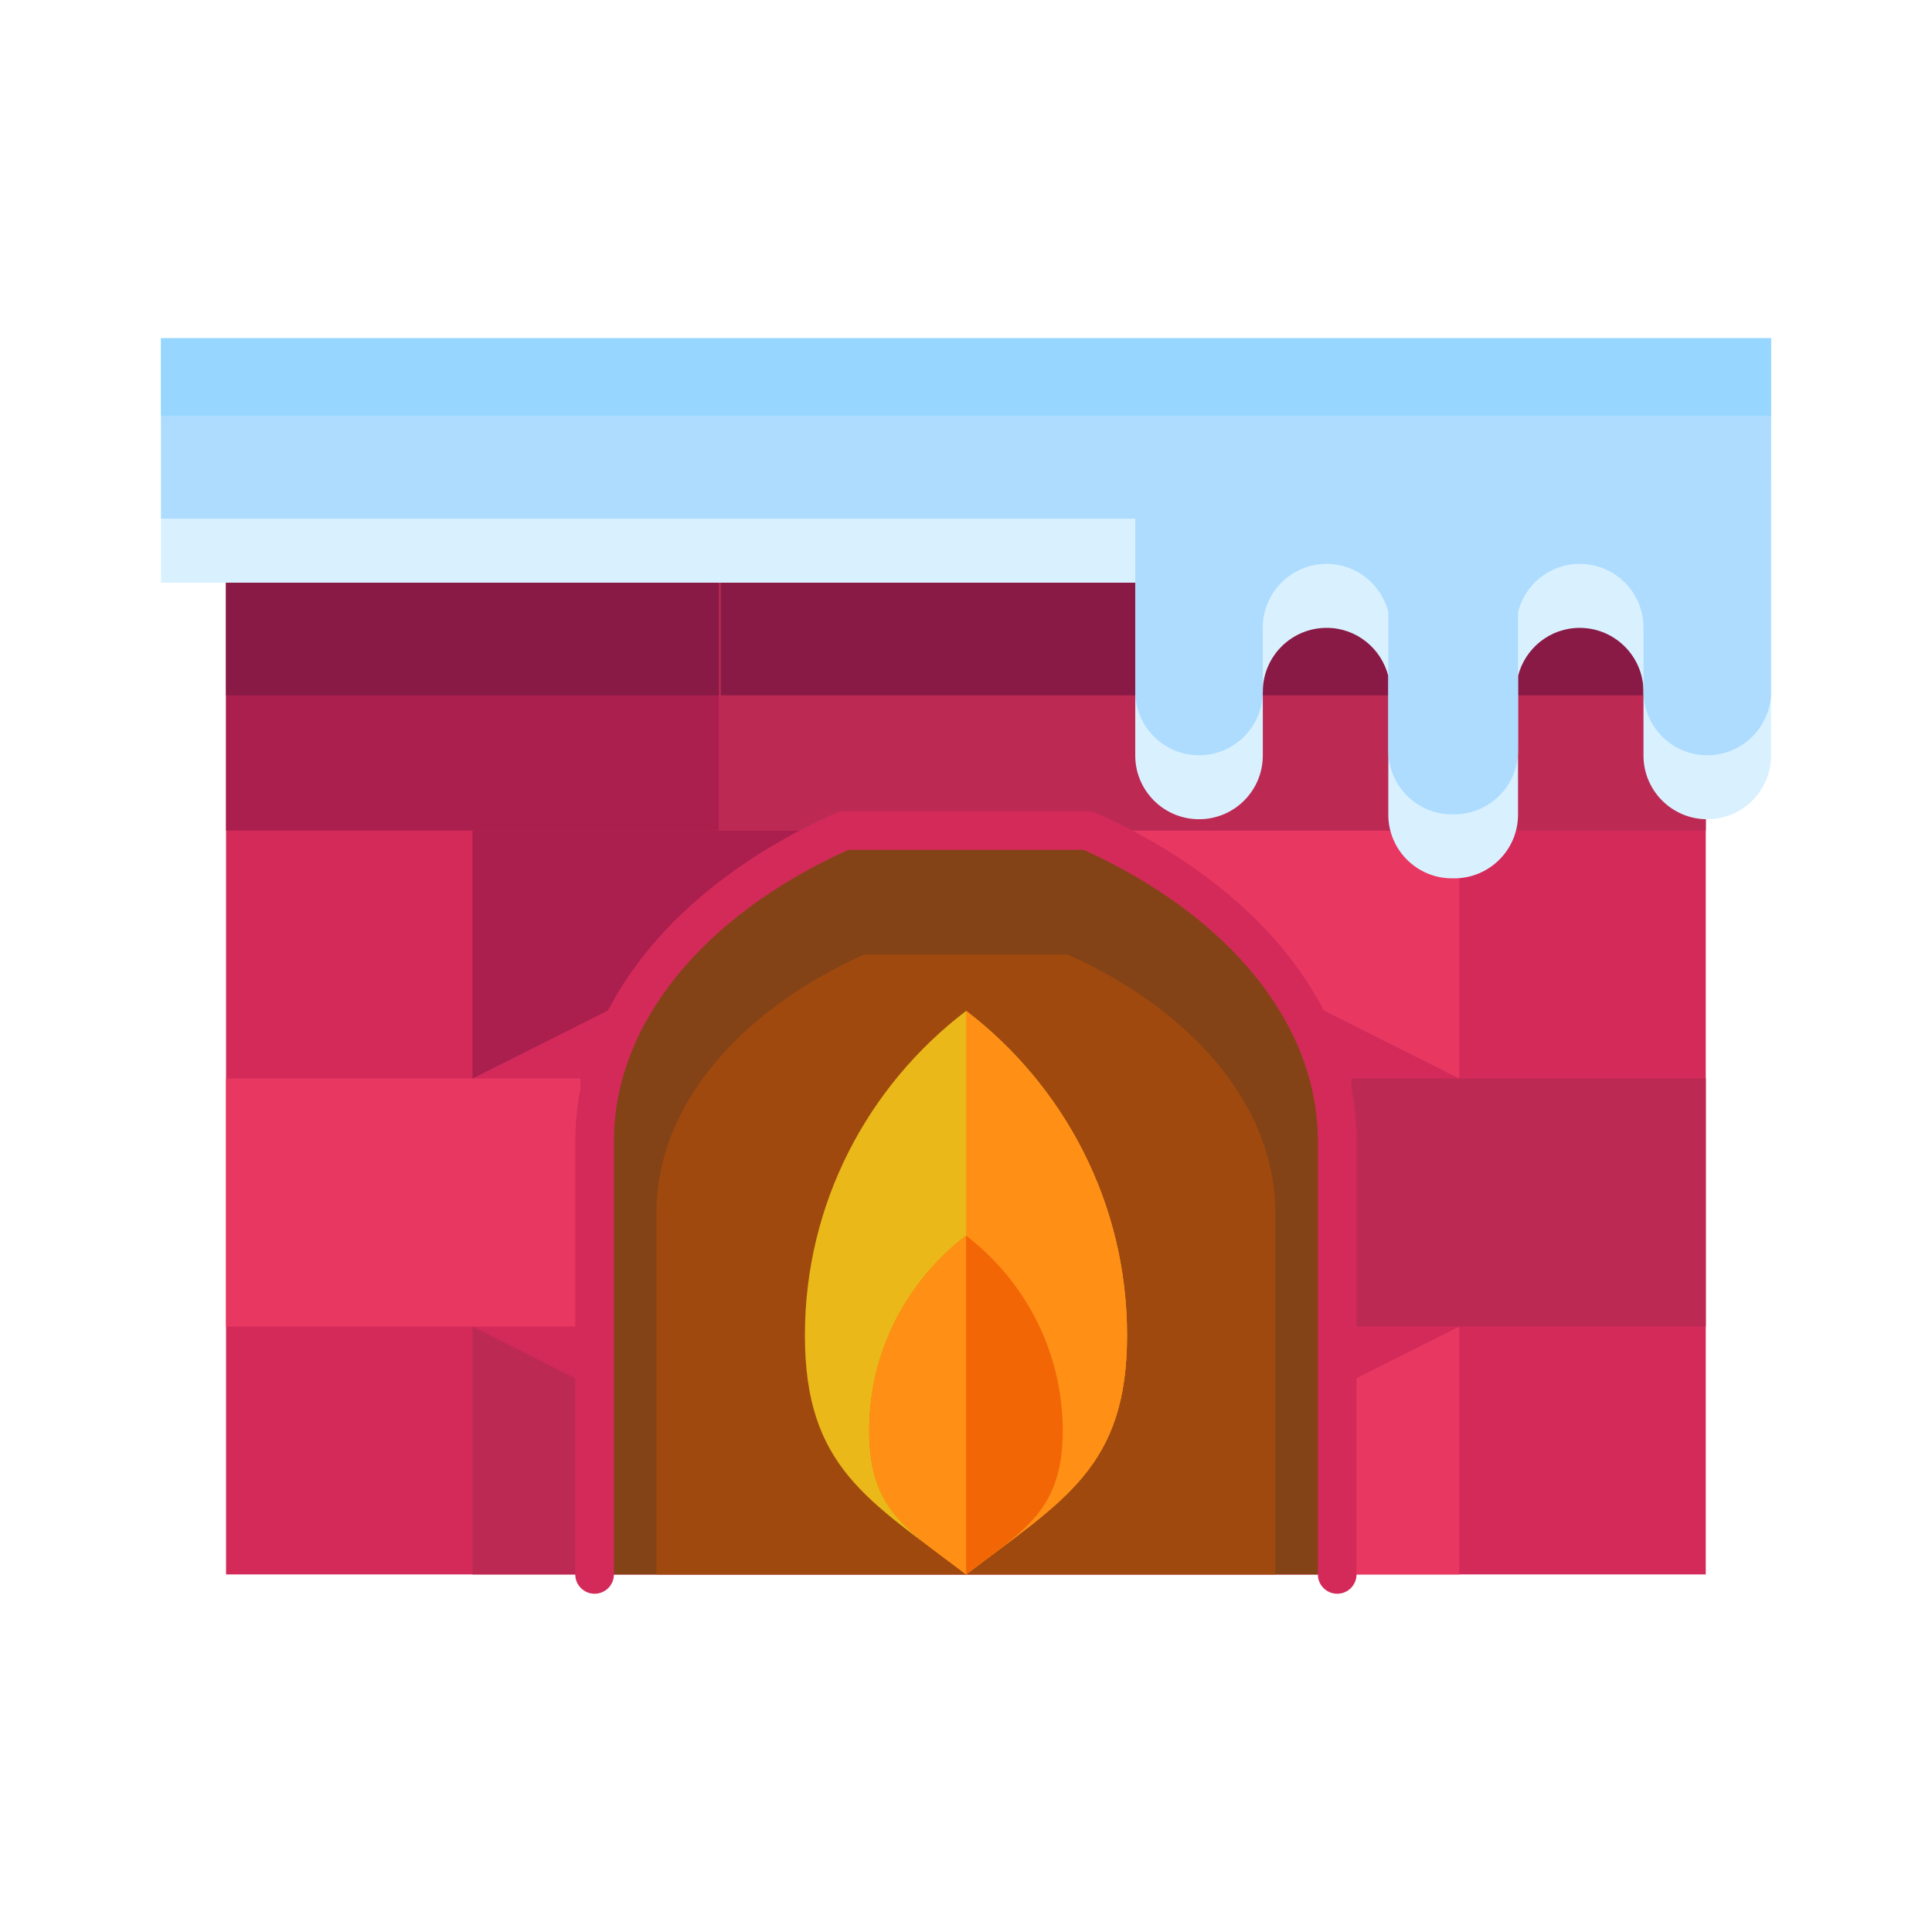 <?xml version="1.0" ?><!DOCTYPE svg  PUBLIC '-//W3C//DTD SVG 1.1//EN'  'http://www.w3.org/Graphics/SVG/1.1/DTD/svg11.dtd'><svg enable-background="new 0 0 75 75" height="75px" id="Layer_1" version="1.1" viewBox="0 0 75 75" width="75px" xml:space="preserve" xmlns="http://www.w3.org/2000/svg" xmlns:xlink="http://www.w3.org/1999/xlink"><g><rect fill="#D32A5A" height="38.498" width="57.443" x="8.775" y="22.621"/><polyline fill="#AA1F4D" points="18.344,41.869 18.344,32.242 37.5,32.242  "/><polyline fill="#E83862" points="37.5,32.242 56.648,32.242 56.648,41.869  "/><polyline fill="#BC2A54" points="37.5,61.119 18.344,61.119 18.344,51.496  "/><polyline fill="#E83862" points="56.648,51.496 56.648,61.119 37.5,61.119  "/><path d="M42.232,32.242h-9.471c-5.346,2.383-9.68,6.715-9.68,12.059v16.818H51.91V44.301   C51.91,38.957,47.576,34.625,42.232,32.242z" fill="#844317"/><path d="M41.443,37.057h-7.893c-4.453,1.984-8.066,5.596-8.066,10.049v14.014h24.023V47.105   C49.508,42.652,45.896,39.041,41.443,37.057z" fill="#A0490E"/><g><path d="M31.246,51.834c0,5.133,2.461,6.393,6.26,9.285c3.785-2.893,6.246-4.152,6.246-9.285    c0-5.139-2.461-9.699-6.246-12.592C33.707,42.135,31.246,46.695,31.246,51.834z" fill="#EAB818"/><path d="M37.506,61.119c3.785-2.893,6.246-4.152,6.246-9.285c0-5.139-2.461-9.699-6.246-12.592" fill="#FF8F15"/><path d="M33.744,55.535c0,3.092,1.479,3.844,3.762,5.584c2.27-1.74,3.748-2.492,3.748-5.584    c0-3.084-1.479-5.822-3.748-7.568C35.223,49.713,33.744,52.451,33.744,55.535z" fill="#F26606"/><path d="M37.506,47.967c-2.283,1.746-3.762,4.484-3.762,7.568c0,3.092,1.479,3.844,3.762,5.584" fill="#FF8F15"/></g><g><g><g><rect fill="#AA1F4D" height="9.621" width="19.143" x="8.775" y="22.621"/><rect fill="#891A45" height="4.371" width="19.143" x="8.775" y="22.621"/><rect fill="#BC2A54" height="9.621" width="19.158" x="27.918" y="22.621"/><rect fill="#BC2A54" height="9.621" width="19.143" x="47.076" y="22.621"/></g><g><path d="M37.5,41.869" fill="#BC2A54"/><path d="M37.5,41.869" fill="#BC2A54"/></g></g><g><g><polyline fill="#E83862" points="22.531,51.496 8.775,51.496 8.775,41.869 22.531,41.869     "/><polyline fill="#BC2A54" points="52.463,41.869 66.219,41.869 66.219,51.496 52.463,51.496     "/></g><g><path d="M37.5,51.496" fill="#BC2A54"/></g></g></g><rect fill="#891A45" height="4.371" width="35.818" x="27.979" y="22.621"/><g><path d="M51.91,61.869c-0.414,0-0.75-0.336-0.75-0.75V44.301c0-4.506-3.395-8.725-9.089-11.309h-9.148    c-5.696,2.583-9.091,6.803-9.091,11.309v16.818c0,0.414-0.336,0.75-0.75,0.75s-0.75-0.336-0.75-0.75V44.301    c0-5.154,3.785-9.918,10.124-12.744c0.097-0.043,0.2-0.065,0.306-0.065h9.471c0.105,0,0.209,0.022,0.306,0.065    c6.338,2.826,10.122,7.59,10.122,12.744v16.818C52.66,61.533,52.324,61.869,51.91,61.869z" fill="#D32A5A"/></g><g><g><g><path d="      M37.5,41.869" fill="none" stroke="#093260" stroke-linecap="round" stroke-linejoin="round" stroke-miterlimit="10" stroke-width="1.5"/><path d="      M37.5,41.869" fill="none" stroke="#093260" stroke-linecap="round" stroke-linejoin="round" stroke-miterlimit="10" stroke-width="1.5"/></g></g><g><g><path d="      M37.5,51.496" fill="none" stroke="#093260" stroke-linecap="round" stroke-linejoin="round" stroke-miterlimit="10" stroke-width="1.5"/></g></g></g><path d="M6.25,13.131v9.49h37.82v1.932v3.963v0.811c0,1.367,1.109,2.475,2.477,2.475s2.475-1.107,2.475-2.475   v-0.811V26.85c0-1.367,1.109-2.477,2.479-2.477c1.156,0,2.119,0.797,2.393,1.869v0.607v1.666v3.107   c0,1.367,1.107,2.475,2.475,2.475c0.016,0,0.027-0.004,0.043-0.004c0.014,0,0.027,0.004,0.041,0.004   c1.367,0,2.477-1.107,2.477-2.475v-3.107V26.85v-0.607c0.271-1.072,1.236-1.869,2.393-1.869c1.367,0,2.477,1.109,2.477,2.477v1.666   v0.811c0,1.367,1.107,2.475,2.477,2.475c1.367,0,2.477-1.107,2.477-2.475v-0.811v-3.963v-1.932V16.99v-3.859H6.25z" fill="#D9F1FF"/><path d="M6.25,20.135h37.82v1.932v0.555v1.932v1.477v0.811c0,1.367,1.109,2.477,2.477,2.477   s2.475-1.109,2.475-2.477v-0.811v-1.666c0-1.367,1.109-2.475,2.479-2.475c1.156,0,2.119,0.797,2.393,1.869v0.605v1.666v0.213v0.607   v1.666v0.621c0,1.367,1.107,2.477,2.475,2.477c0.016,0,0.027-0.004,0.043-0.004c0.014,0,0.027,0.004,0.041,0.004   c1.367,0,2.477-1.109,2.477-2.477v-0.621V26.85v-0.607v-0.213v-1.666v-0.605c0.271-1.072,1.236-1.869,2.393-1.869   c1.367,0,2.477,1.107,2.477,2.475v1.666v0.811c0,1.367,1.107,2.477,2.477,2.477c1.367,0,2.477-1.109,2.477-2.477v-0.811v-1.477   v-1.932v-0.555v-1.932V16.99v1.514v-5.373H6.25V20.135z" fill="#AEDCFF"/><rect fill="#97D7FF" height="3.016" width="62.5" x="6.25" y="13.131"/></g></svg>